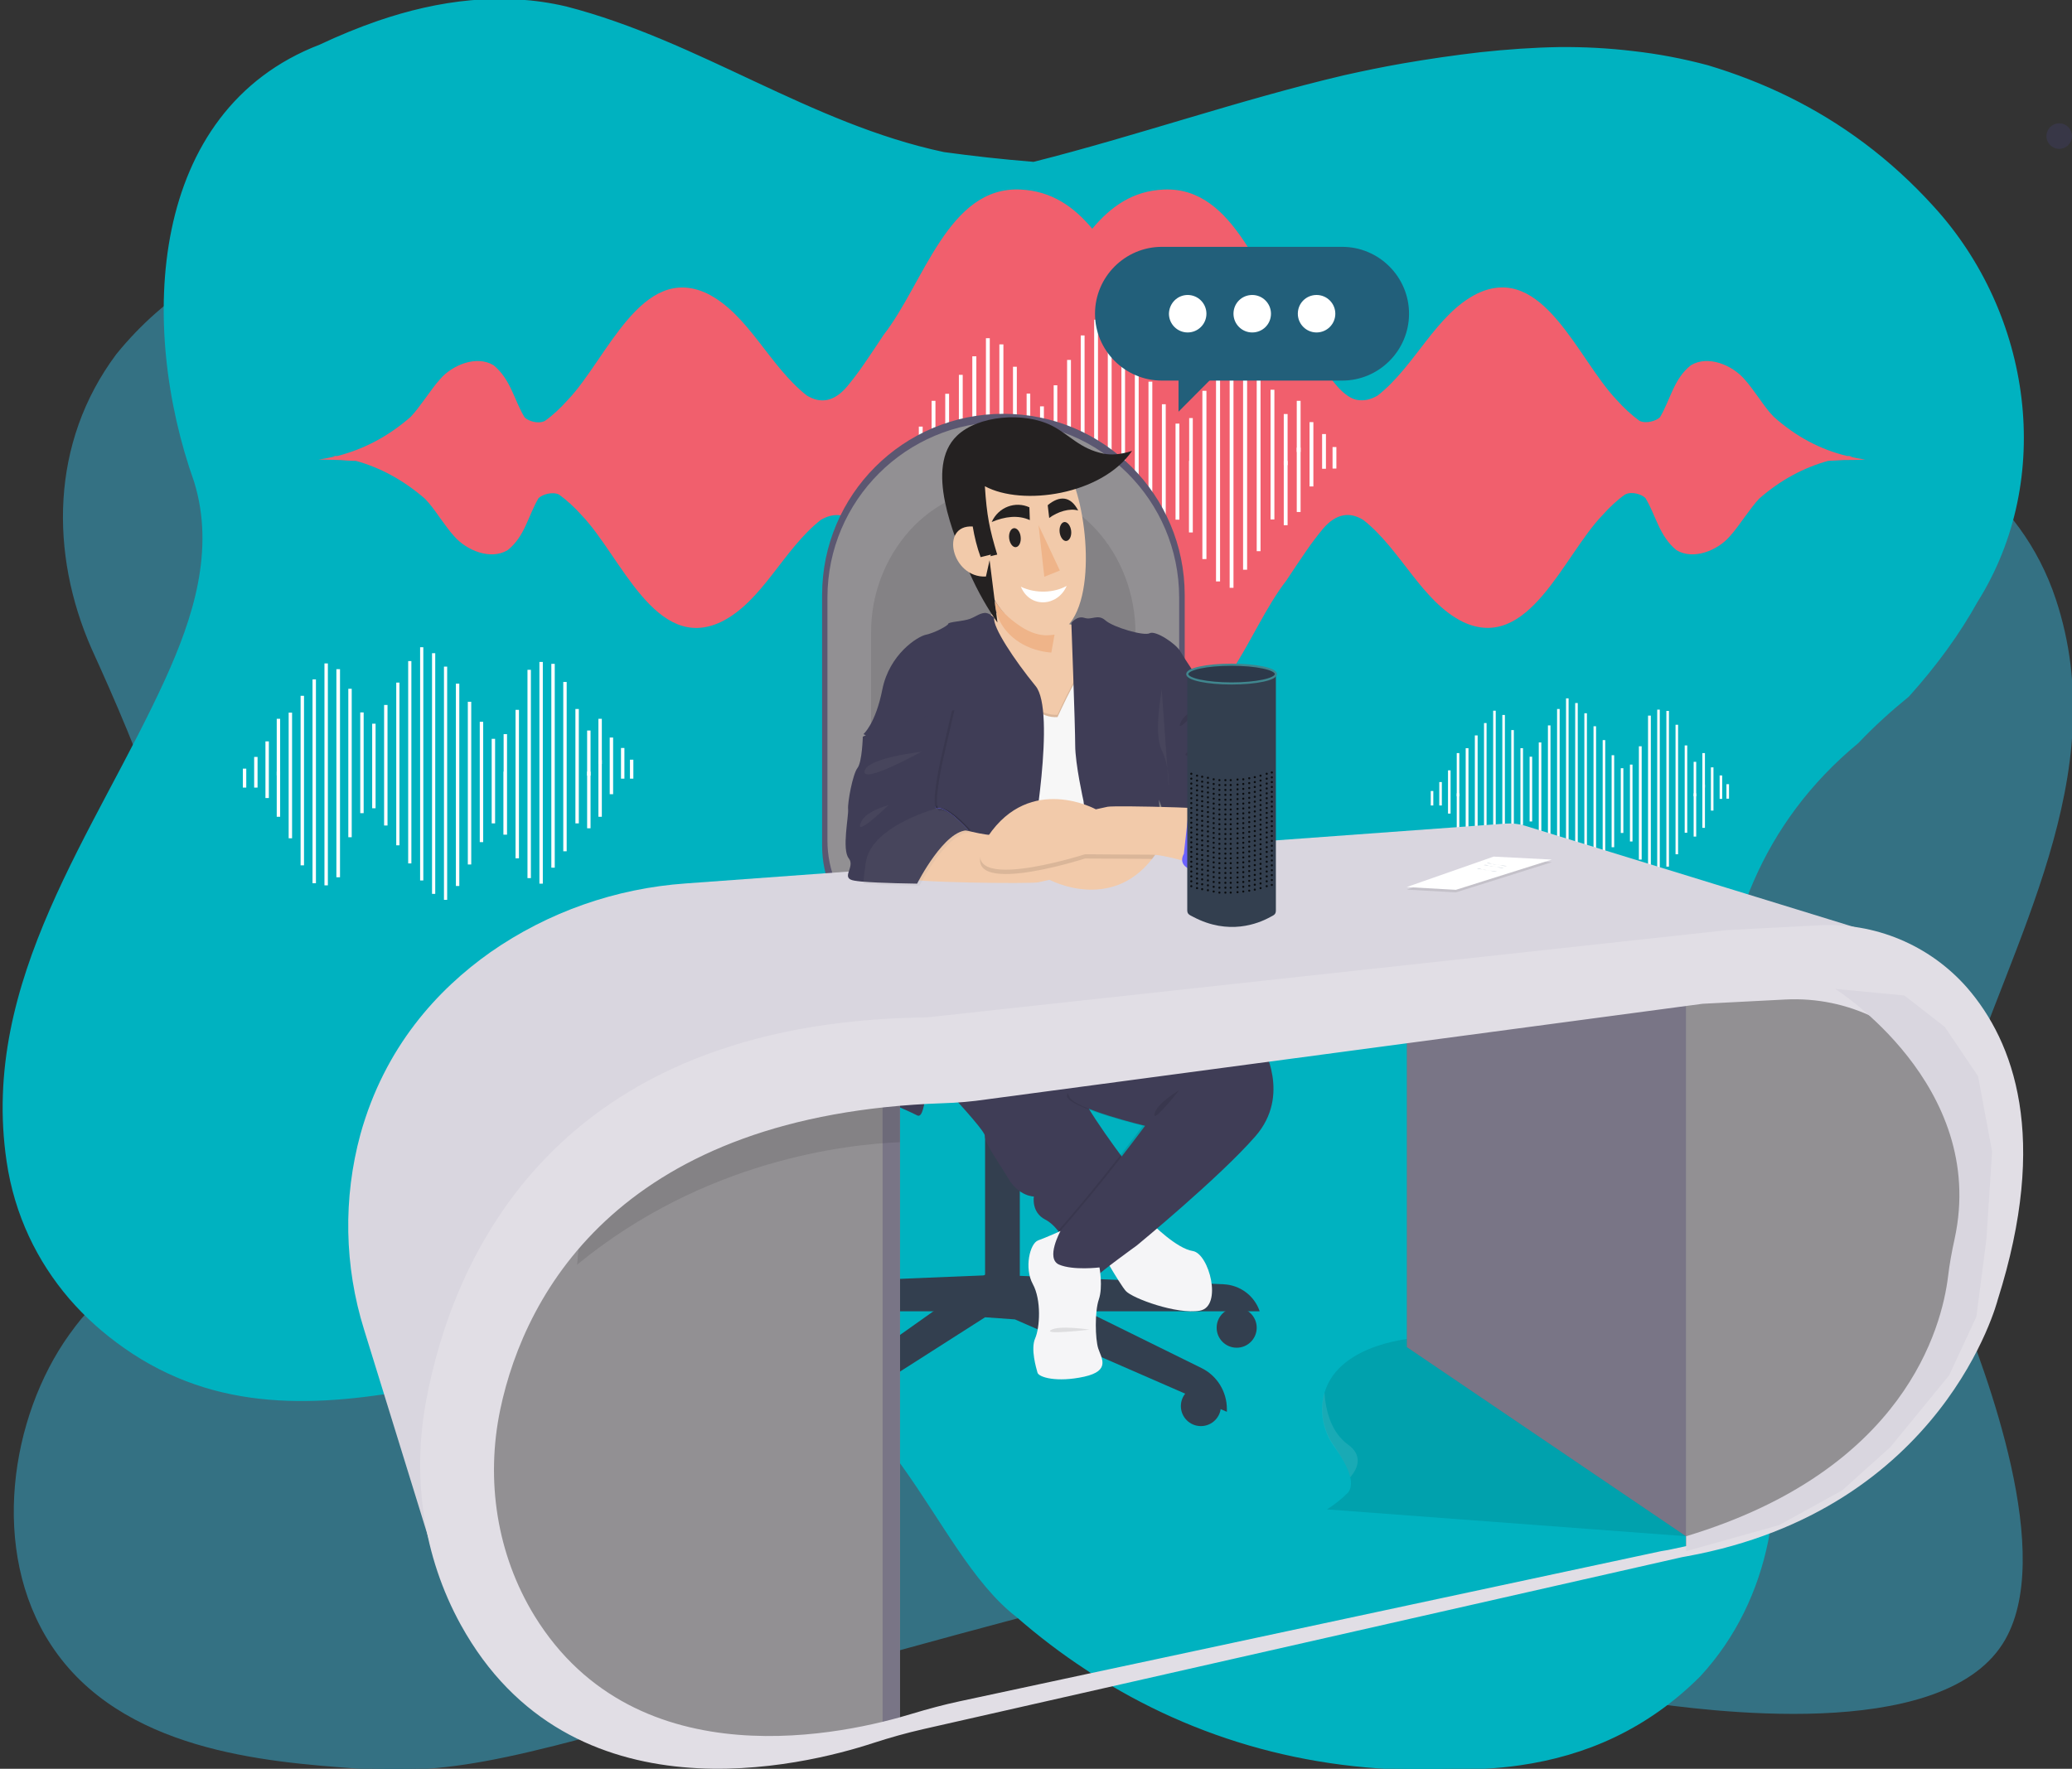 <?xml version="1.0" encoding="utf-8"?>
<!-- Generator: Adobe Illustrator 25.4.1, SVG Export Plug-In . SVG Version: 6.00 Build 0)  -->
<svg version="1.1" id="_x39_1475020-be4a-4094-8b55-89e038c70807"
	 xmlns="http://www.w3.org/2000/svg" xmlns:xlink="http://www.w3.org/1999/xlink" x="0px" y="0px" viewBox="0 0 972.6 830.5"
	 style="enable-background:new 0 0 972.6 830.5;" xml:space="preserve">
<rect x="0" y="0" width="972.6" height="830.5" fill="#333333" stroke="none"/>
<style type="text/css">
	.st0{fill:#347183;stroke:#347183;stroke-miterlimit:10;}
	.st1{fill:#00B2C0;stroke:#00B2C0;stroke-miterlimit:10;}
	.st2{fill:#FFFFFF;}
	.st3{fill:#F15F6D;}
	.st4{fill:#65617D;}
	.st5{opacity:0.1;enable-background:new    ;}
	.st6{fill:#929093;}
	.st7{fill:#333F4F;}
	.st8{opacity:0.1;fill:#333F4F;enable-background:new    ;}
	.st9{fill:#F5F5F7;}
	.st10{fill:#3F3D56;}
	.st11{fill:#F2CAAA;}
	.st12{fill:#F7F7F7;}
	.st13{opacity:0.1;fill:#929093;enable-background:new    ;}
	.st14{fill:#6C63FF;}
	.st15{fill:#D9D6DF;}
	.st16{opacity:0.1;fill:#FFFFFF;enable-background:new    ;}
	.st17{opacity:0.44;fill:#929093;enable-background:new    ;}
	.st18{fill:#2D394A;stroke:#40868E;stroke-miterlimit:10;}
	.st19{opacity:0.8;}
	.st20{fill:#E1DEE5;}
	.st21{opacity:0.1;fill:#6C63FF;enable-background:new    ;}
	.st22{fill:#D3DAE1;}
	.st23{fill:#242121;}
	.st24{fill:#EFB489;}
	.st25{fill:#225F7A;}
</style>
<path class="st0" d="M939.6,771.6c25.8-40.3-8.6-128.6-20.4-158.9c-2.4-6.2-10.9-23.7-9.7-47.3c0.8-16,4.8-32.1,9.7-47.3
	c24.2-76.3,72.7-154.2,45.3-236.7c-8.1-24.4-23.1-44.3-42.5-59.3c-9.6-7.5-20.3-13.8-31.7-18.8C785,156.1,684,244.7,578.2,247.8
	c-85,2.5-118-79.4-167.4-104c-13.8-7.9-28-14.8-42.7-20.7c-58.7-23.6-123.8-30.7-192.8-18.2c-11.8,1.6-23.2,3.8-34.2,6.9
	c-16.6,4.6-32.3,11.1-46.8,20.1S66.6,152.3,55,166.6c-31,41.5-31,93.5-11.6,137.7c45.3,99.3,88.9,219.9,0.3,309.7
	c-4.2,4.2-6.2,6.6-10.7,12.8C5.3,665.4-4.4,728.2,24.4,772.1c32.5,49.6,100.4,54.6,141.8,57.7c49.3,3.6,78-5.5,191.3-37.4
	c195-54.8,211.9-56.3,236-53.4c78.1,9.3,81.3,46.2,177.9,59.6C799.6,802.5,909.9,818,939.6,771.6z"/>
<path class="st1" d="M509.9,783.5c-11.3-7.4-22.2-15.7-32.5-24.7c-40.5-31.2-58.2-116.3-134.3-125.9
	c-94.8-11.9-197.6,60.8-284.6-0.4c-9.4-6.6-18-14.2-25.6-23c-15-17.5-25.6-39.1-29.3-64.2C-9,460.3,45.4,390.7,78,319.1
	c6.5-14.3,12.4-29.5,15.4-45.1s3.2-31.7-1.8-47.9C65.5,152.9,69.9,52.3,150.3,21.4c8.9-4.2,18.1-8,27.4-11.2
	c28.1-9.6,58-13.7,87.9-6.7c62.5,16.1,114.3,55,177.4,68.4c13.1,1.8,27.2,3.4,42.2,4.6c48.4-12.2,96.6-29.1,145.9-40.7
	c9-2,18.1-3.9,27.3-5.5c12.2-2.1,24.4-3.9,36.7-5.3c12.2-1.3,24.5-2.2,36.9-2.4c11.6-0.1,23.1,0.5,34.7,1.9
	c11.6,1.3,23.2,3.5,34.8,6.6c13,3.9,25.7,8.8,37.9,14.8c24.5,12.1,47.5,28.8,68.1,51.6c45.7,50.2,56.6,127.2,20.3,184.9
	c-8.1,14.6-18.7,29.4-32.1,44.3c-8.6,7-16.5,14.2-23.7,21.8C780.3,424.4,801.8,549,827.9,653c10.9,46.2,3.4,97.3-30.1,133.7
	c-12.4,12.4-25.8,21.7-40,28.5s-29.2,11-44.6,13.2c-10.3,1.5-20.8,2-31.5,1.9c-63.3,2.6-120.4-13.6-169.3-45.1
	C511.6,784.6,510.7,784,509.9,783.5"/>
<g>
	<rect x="795" y="357.7" class="st2" width="1.2" height="16.2"/>
	<rect x="683.8" y="353.6" class="st2" width="1.2" height="20.3"/>
	<rect x="679.7" y="361.7" class="st2" width="1.2" height="20.3"/>
	<rect x="675.6" y="367.2" class="st2" width="1.2" height="11"/>
	<rect x="671.6" y="371.4" class="st2" width="1.2" height="6.8"/>
	<polygon class="st2" points="722.3,348.6 722.3,372.5 722.3,373.9 722.3,391.8 723.5,391.8 723.5,373.9 723.5,372.5 723.5,348.6 	
		"/>
	<polygon class="st2" points="714.9,351.3 713.7,351.3 713.7,372.5 713.7,373.9 713.7,387.4 714.9,387.4 714.9,373.9 714.9,373.9 	
		"/>
	<polygon class="st2" points="739.4,330.1 739.4,372.5 739.4,373.9 739.4,416.3 740.6,416.3 740.6,373.9 740.6,372.5 740.6,330.1 	
		"/>
	<polygon class="st2" points="718,355.3 718,372.5 718,373.9 718,385.7 719.2,385.7 719.2,373.9 719.2,372.5 719.2,355.3 	"/>
	<polygon class="st2" points="735.1,327.9 735.1,372.5 735.1,373.9 735.1,411.5 736.3,411.5 736.3,373.9 736.3,372.5 736.3,327.9 	
		"/>
	<polygon class="st2" points="732.1,332.9 730.9,332.9 730.9,372.5 730.9,373.9 730.9,405.4 732.1,405.4 732.1,373.9 732.1,373.9 	
		"/>
	<polygon class="st2" points="727.8,340.6 726.6,340.6 726.6,372.5 726.6,373.9 726.6,398.9 727.8,398.9 727.8,373.9 727.8,373.9 	
		"/>
	<polygon class="st2" points="693.6,345.3 692.3,345.3 692.3,372.5 692.3,373.9 692.3,406.1 693.6,406.1 693.6,373.9 693.6,373.9 	
		"/>
	<polygon class="st2" points="696.6,339.5 696.6,373.9 696.6,373.9 696.6,412.6 697.8,412.6 697.8,373.9 697.8,372.5 697.8,339.5 	
		"/>
	<polygon class="st2" points="689.3,351.3 688,351.3 688,372.5 688,373.9 688,396.4 689.3,396.4 689.3,373.9 689.3,373.9 	"/>
	<polygon class="st2" points="700.9,333.7 700.9,372.5 700.9,373.9 700.9,413.3 702.1,413.3 702.1,373.9 702.1,372.5 702.1,333.7 	
		"/>
	<polygon class="st2" points="709.4,342.8 709.4,373.9 709.4,373.9 709.4,396 710.6,396 710.6,373.9 710.6,372.5 710.6,342.8 	"/>
	<polygon class="st2" points="705.2,335.7 705.2,372.5 705.2,373.9 705.2,410.4 706.4,410.4 706.4,373.9 706.4,372.5 706.4,335.7 	
		"/>
	<rect x="683.8" y="372.5" class="st2" width="1.2" height="16.2"/>
	<rect x="799.1" y="368.4" class="st2" width="1.2" height="20.3"/>
	<rect x="803.1" y="360.3" class="st2" width="1.2" height="20.3"/>
	<rect x="807.2" y="364.1" class="st2" width="1.2" height="11"/>
	<rect x="810.4" y="368.2" class="st2" width="1.2" height="6.8"/>
	<rect x="799.1" y="353.6" class="st2" width="1.2" height="16.2"/>
	<polygon class="st2" points="773.6,336 773.6,372.5 773.6,373.9 773.6,410.7 774.9,410.7 774.9,373.9 774.9,372.5 774.9,336 	"/>
	<polygon class="st2" points="783.4,372.5 783.4,333.8 782.2,333.8 782.2,372.5 782.2,373.9 782.2,406.9 783.4,406.9 	"/>
	<polygon class="st2" points="743.7,334.9 743.7,372.5 743.7,373.9 743.7,418.5 744.9,418.5 744.9,373.9 744.9,372.5 744.9,334.9 	
		"/>
	<polygon class="st2" points="786.5,340.3 786.5,372.5 786.5,372.5 786.5,401.1 787.7,401.1 787.7,373.9 787.7,372.5 787.7,340.3 	
		"/>
	<polygon class="st2" points="790.8,350 790.8,370.5 790.8,370.5 790.8,391 792,391 792,371.7 792,370.5 792,350 	"/>
	<rect x="795" y="372.5" class="st2" width="1.2" height="20.3"/>
	<polygon class="st2" points="777.9,333.2 777.9,372.5 777.9,373.9 777.9,412.7 779.1,412.7 779.1,373.9 779.1,372.5 779.1,333.2 	
		"/>
	<polygon class="st2" points="756.5,354.6 756.5,372.5 756.5,373.9 756.5,397.8 757.7,397.8 757.7,373.9 757.7,372.5 757.7,354.6 	
		"/>
	<polygon class="st2" points="752.3,347.5 752.3,372.5 752.3,372.5 752.3,405.8 753.5,405.8 753.5,373.9 753.5,372.5 753.5,347.5 	
		"/>
	<polygon class="st2" points="748,341 748,372.5 748,372.5 748,413.5 749.2,413.5 749.2,373.9 749.2,372.5 749.2,341 	"/>
	<polygon class="st2" points="770.6,372.5 770.6,350.4 769.3,350.4 769.3,372.5 769.3,373.9 769.3,403.6 770.6,403.6 	"/>
	<polygon class="st2" points="765.1,359 765.1,372.5 765.1,372.5 765.1,395.1 766.3,395.1 766.3,373.9 766.3,372.5 766.3,359 	"/>
	<polygon class="st2" points="760.8,360.7 760.8,372.5 760.8,373.9 760.8,391.1 762,391.1 762,373.9 762,372.5 762,360.7 	"/>
</g>
<path class="st3" d="M868.1,214.3c0.4,0,0.9-0.2,1.3-0.2c0,0-0.9,0-2.4,0c-12.4-3-23.9-9-34.4-18.4c-2.4-2.4-4.7-5.6-6.8-8.6
	c-2.4-3.2-4.5-6.4-7.1-9.2c-5.6-6.4-16.9-11.3-25-6.4c-8.1,6.4-9.6,16.2-14.5,24.4c-1.7,1.7-6.4,3.2-9.6,1.7
	c-3.6-2.6-7.3-6-10.7-9.8c-18.4-19.2-34.6-64.6-65.4-50c-19.5,9.6-29.1,34-46.8,47.9c-3.2,1.9-6.4,2.6-9.4,2.1
	c-3-0.4-6.2-2.6-9.6-6.4c-2.4-2.8-5.1-6.4-7.9-10.5c-2.8-4.1-6-8.8-9.2-13.7c-19-24.4-30.4-69.7-64.3-68.2
	c-14.5,0.6-24.8,7.9-33.6,18.4c-8.6-10.3-19-17.7-33.6-18.4c-34-1.7-45.3,43.8-64.3,68.2c-3.2,4.9-6.4,9.6-9.2,13.7
	c-2.8,4.1-5.6,7.7-7.9,10.5c-3.2,3.8-6.4,5.8-9.6,6.4c-3.2,0.6-6.2-0.2-9.4-2.1c-17.7-13.9-27.4-38.3-46.8-47.9
	c-30.8-14.5-47,30.8-65.4,50c-3.4,3.8-7.1,7.3-10.7,9.8c-3.2,1.7-8.1,0-9.6-1.7c-4.9-8.1-6.4-17.7-14.5-24.4c-8.1-4.9-19.5,0-25,6.4
	c-2.6,2.8-4.7,6-7.1,9.2c-2.4,3.2-4.5,6.2-6.8,8.6c-10.5,9.2-22,15.2-34.4,18.4c-1.5,0-2.4,0-2.4,0c0.4,0,0.9,0.2,1.3,0.2
	c-2.6,0.6-5.1,1.1-7.7,1.5c0,0,3.6,0,10,0.2c2.6,0.2,4.9,0.4,7.5,0.4c11.5,3.2,22.2,9,32.3,17.7c2.4,2.4,4.7,5.6,6.8,8.6
	c2.4,3.2,4.5,6.4,7.1,9.2c5.6,6.4,16.9,11.3,25,6.4c8.1-6.4,9.6-16.2,14.5-24.4c1.7-1.7,6.4-3.2,9.6-1.7c3.6,2.6,7.3,6,10.7,9.8
	c18.4,19.2,34.6,64.6,65.4,50c19.5-9.6,29.1-34,46.8-47.9c3.2-1.9,6.4-2.6,9.4-2.1c3.2,0.6,6.2,2.6,9.6,6.4
	c2.4,2.8,5.1,6.4,7.9,10.5s6,8.8,9.2,13.7c19,24.4,30.4,69.9,64.3,68.2c10.9-0.4,19.7-4.9,26.9-11.5c7.3,6.6,16,10.9,26.9,11.5
	c34,1.7,45.3-43.8,64.3-68.2c3.2-4.9,6.4-9.6,9.2-13.7s5.6-7.7,7.9-10.5c3.2-3.8,6.4-5.8,9.6-6.4c3.2-0.6,6.2,0.2,9.4,2.1
	c17.7,13.9,27.4,38.3,46.8,47.9c30.8,14.5,47-30.8,65.4-50c3.4-3.8,7.1-7.3,10.7-9.8c3.2-1.7,8.1,0,9.6,1.7
	c4.9,8.1,6.4,17.7,14.5,24.4c8.1,4.9,19.5,0,25-6.4c2.6-2.8,4.7-6,7.1-9.2s4.5-6.2,6.8-8.6c9.8-8.6,20.7-14.5,32.3-17.7
	c2.4-0.2,4.9-0.2,7.5-0.4c6.4,0,10-0.2,10-0.2C873.3,215.4,870.5,215,868.1,214.3z"/>
<g>
	<rect x="602.6" y="194.4" class="st2" width="1.8" height="24"/>
	<rect x="437.3" y="188.2" class="st2" width="1.8" height="30.2"/>
	<rect x="431.3" y="200.3" class="st2" width="1.8" height="30.2"/>
	<rect x="425.3" y="208.5" class="st2" width="1.8" height="16.3"/>
	<rect x="419.3" y="214.8" class="st2" width="1.8" height="10.1"/>
	<polygon class="st2" points="494.6,180.9 494.6,216.4 494.6,218.4 494.6,245.1 496.3,245.1 496.3,218.4 496.3,216.4 496.3,180.9 	
		"/>
	<polygon class="st2" points="483.6,184.8 481.9,184.8 481.9,216.4 481.9,218.4 481.9,238.5 483.6,238.5 483.6,218.4 483.6,218.4 	
		"/>
	<polygon class="st2" points="520,153.3 520,216.4 520,218.4 520,281.5 521.8,281.5 521.8,218.4 521.8,216.4 521.8,153.3 	"/>
	<polygon class="st2" points="488.2,190.8 488.2,216.4 488.2,218.4 488.2,235.9 490,235.9 490,218.4 490,216.4 490,190.8 	"/>
	<polygon class="st2" points="513.6,150.1 513.6,216.4 513.6,218.4 513.6,274.3 515.4,274.3 515.4,218.4 515.4,216.4 515.4,150.1 	
		"/>
	<polygon class="st2" points="509.1,157.5 507.3,157.5 507.3,216.4 507.3,218.4 507.3,265.3 509.1,265.3 509.1,218.4 509.1,218.4 	
		"/>
	<polygon class="st2" points="502.7,169 500.9,169 500.9,216.4 500.9,218.4 500.9,255.6 502.7,255.6 502.7,218.4 502.7,218.4 	"/>
	<polygon class="st2" points="451.9,176 450.1,176 450.1,216.4 450.1,218.4 450.1,266.2 451.9,266.2 451.9,218.4 451.9,218.4 	"/>
	<polygon class="st2" points="456.4,167.3 456.4,218.4 456.4,218.4 456.4,275.8 458.3,275.8 458.3,218.4 458.3,216.4 458.3,167.3 	
		"/>
	<polygon class="st2" points="445.5,184.9 443.7,184.9 443.7,216.4 443.7,218.4 443.7,251.8 445.5,251.8 445.5,218.4 445.5,218.4 	
		"/>
	<polygon class="st2" points="462.8,158.8 462.8,216.4 462.8,218.4 462.8,276.9 464.6,276.9 464.6,218.4 464.6,216.4 464.6,158.8 	
		"/>
	<polygon class="st2" points="475.5,172.2 475.5,218.4 475.5,218.4 475.5,251.3 477.3,251.3 477.3,218.4 477.3,216.4 477.3,172.2 	
		"/>
	<polygon class="st2" points="469.1,161.7 469.1,216.4 469.1,218.4 469.1,272.6 471,272.6 471,218.4 471,216.4 471,161.7 	"/>
	<rect x="437.3" y="216.4" class="st2" width="1.8" height="24"/>
	<rect x="608.7" y="210.2" class="st2" width="1.8" height="30.2"/>
	<rect x="614.7" y="198.2" class="st2" width="1.8" height="30.2"/>
	<rect x="620.6" y="203.8" class="st2" width="1.8" height="16.3"/>
	<rect x="625.5" y="209.9" class="st2" width="1.8" height="10.1"/>
	<rect x="608.7" y="188.2" class="st2" width="1.8" height="24"/>
	<polygon class="st2" points="570.8,162.2 570.8,216.4 570.8,218.4 570.8,273 572.7,273 572.7,218.4 572.7,216.4 572.7,162.2 	"/>
	<polygon class="st2" points="585.4,216.4 585.4,158.9 583.5,158.9 583.5,216.4 583.5,218.4 583.5,267.5 585.4,267.5 	"/>
	<polygon class="st2" points="526.4,160.5 526.4,216.4 526.4,218.4 526.4,284.6 528.1,284.6 528.1,218.4 528.1,216.4 528.1,160.5 	
		"/>
	<polygon class="st2" points="589.9,168.5 589.9,216.4 589.9,216.4 589.9,258.8 591.7,258.8 591.7,218.4 591.7,216.4 591.7,168.5 	
		"/>
	<polygon class="st2" points="596.4,183 596.4,213.3 596.4,213.3 596.4,243.9 598.2,243.9 598.2,215.2 598.2,213.3 598.2,183 	"/>
	<rect x="602.6" y="216.4" class="st2" width="1.8" height="30.2"/>
	<polygon class="st2" points="577.2,158 577.2,216.4 577.2,218.4 577.2,276 579,276 579,218.4 579,216.4 579,158 	"/>
	<polygon class="st2" points="545.4,189.8 545.4,216.4 545.4,218.4 545.4,253.9 547.2,253.9 547.2,218.4 547.2,216.4 547.2,189.8 	
		"/>
	<polygon class="st2" points="539.1,179.2 539.1,216.4 539.1,216.4 539.1,265.8 540.9,265.8 540.9,218.4 540.9,216.4 540.9,179.2 	
		"/>
	<polygon class="st2" points="532.7,169.5 532.7,216.4 532.7,216.4 532.7,277.2 534.5,277.2 534.5,218.4 534.5,216.4 534.5,169.5 	
		"/>
	<polygon class="st2" points="566.3,216.4 566.3,183.5 564.4,183.5 564.4,216.4 564.4,218.4 564.4,262.5 566.3,262.5 	"/>
	<polygon class="st2" points="558.2,196.3 558.2,216.4 558.1,216.4 558.1,250 559.9,250 559.9,218.4 559.9,216.4 559.9,196.3 	"/>
	<polygon class="st2" points="551.8,198.9 551.8,216.4 551.8,218.4 551.8,244 553.6,244 553.6,218.4 553.6,216.4 553.6,198.9 	"/>
</g>
<path class="st4" d="M385.9,279.4V397c0,29.1,23.5,52.6,52.6,52.6c0,0,0,0,0.1,0h70.2c26.1,0,47.3-21.1,47.3-47.2v-0.1V279.4
	c0-47-38.1-85.1-85.1-85.1C424,194.3,385.9,232.4,385.9,279.4z"/>
<path class="st5" d="M385.9,279.4V397c0,29.1,23.5,52.6,52.6,52.6c0,0,0,0,0.1,0h70.2c26.1,0,47.3-21.1,47.3-47.2v-0.1V279.4
	c0-47-38.1-85.1-85.1-85.1C424,194.3,385.9,232.4,385.9,279.4z"/>
<path class="st6" d="M388.4,280.6v114.1c0,28.2,22.8,51.1,51,51.1c0,0,0,0,0.1,0h68.1c25.3,0,45.9-20.5,45.9-45.8c0,0,0,0,0-0.1
	V280.6c0-45.6-37-82.5-82.5-82.5C425.4,198.1,388.4,235,388.4,280.6L388.4,280.6z"/>
<path class="st5" d="M408.9,297.5v94.9c0,8.6,2.3,17,6.9,24.3c6.9,11,18.5,18.2,31.5,18.2h51.2c12.4,0,23.3-7.3,29.4-18.2
	c3.4-6.1,5.1-13,5.1-20v-99.2c0-37.9-27.8-68.6-62-68.6c-17.1,0-32.6,7.7-43.9,20.1C415.2,262.3,408.7,279.6,408.9,297.5z"/>
<circle class="st7" cx="580.5" cy="623.4" r="9.4"/>
<circle class="st7" cx="563.7" cy="660.2" r="9.4"/>
<circle class="st7" cx="396.1" cy="666.8" r="9.4"/>
<circle class="st7" cx="358.7" cy="618.9" r="9.4"/>
<rect x="464.6" y="457.6" class="st7" width="11.8" height="73.5"/>
<rect x="464.6" y="519.2" class="st8" width="11.8" height="11.9"/>
<rect x="462.4" y="522" class="st7" width="16.3" height="81.5"/>
<path class="st7" d="M360.7,603l106.7-4.4v17.1H343.6C346.1,608.3,352.9,603.3,360.7,603z"/>
<path class="st7" d="M574.2,603l-106.7-4.4v17.1h123.8C588.8,608.3,582,603.3,574.2,603z"/>
<path class="st7" d="M478.7,600.3l85.2,42c7.4,3.6,12,11.1,12,19.3v1.3l-99.5-43.4l-14-1l-82.7,52.8l0,0c-1.1-8,2.4-15.8,8.9-20.5
	l73.8-52.3L478.7,600.3z"/>
<path class="st8" d="M464.6,457.6v7.9c2,0.1,4.1,0.1,6.3,0.1c1.8,0,3.7,0,5.5-0.1v-8h-11.8V457.6z"/>
<ellipse class="st7" cx="470.9" cy="450.1" rx="43.4" ry="12.7"/>
<path class="st7" d="M427.9,450.1c0.1,1.4,0.8,2.8,1.8,3.7c0.4,0.4,0.9,0.8,1.4,1.1c6.5,4.6,22,7.9,40.2,7.9s33.8-3.3,40.2-8
	c0.3-0.2,0.6-0.5,0.9-0.7c1.3-0.9,2.1-2.4,2.2-4c0-7-19.4-12.7-43.4-12.7S427.9,443.1,427.9,450.1z"/>
<path class="st8" d="M427.9,450.1c0.1,1.4,0.8,2.8,1.8,3.7c0.4,0.4,0.9,0.8,1.4,1.1c6.5,4.6,22,7.9,40.2,7.9s33.8-3.3,40.2-8
	c0.3-0.2,0.6-0.5,0.9-0.7c1.3-0.9,2.1-2.4,2.2-4c0-7-19.4-12.7-43.4-12.7S427.9,443.1,427.9,450.1z"/>
<path class="st8" d="M427.6,450.1c0.1,1.4,0.8,2.8,1.8,3.7c5.5-1.4,9.3-2.5,9.3-2.5s38.2,2.1,73.3,2.9c1.3-0.9,2.1-2.4,2.2-4
	c0-7-19.4-12.7-43.4-12.7S427.6,443.1,427.6,450.1z"/>
<path class="st8" d="M397.6,423.9c9.5,13.7,25.2,21.9,41.9,21.9h68.1c16,0,30.8-8.3,39.1-21.9H397.6z"/>
<path class="st8" d="M427.9,450.1c0.1,1.4,0.8,2.8,1.8,3.7c0.4,0.4,0.9,0.8,1.4,1.1c26.8,1.6,53.6,1.6,80.4-0.1
	c0.3-0.2,0.6-0.5,0.9-0.7c1.3-0.9,2.1-2.4,2.2-4c0-7-19.4-12.7-43.4-12.7S427.9,443.1,427.9,450.1z"/>
<path class="st7" d="M388.9,449c54.7,6.9,110.1,6.9,164.8,0c6.4,0,11.6-5.1,11.6-11.5c0,0,0,0,0-0.1l0,0c0-6.4-5.2-11.5-11.5-11.5
	l0,0H388.9c-6.4,0-11.5,5.2-11.5,11.5l0,0C377.4,443.8,382.6,449,388.9,449z"/>
<path class="st9" d="M540.8,574.6c0,0,11.4,11.6,19.1,12.8s14.1,26.1,3.3,28s-31.6-5.8-34.7-9.2s-14.1-23-14.1-23L540.8,574.6z"/>
<path class="st10" d="M478.1,450.3c0,0,27.7,52.9,28.3,60.2c0.6,7.2,24.1,37.8,24.1,37.8l-29.4,37.1c0,0-3.9-9.4-10.5-12.8
	s-5.3-10.8-5.3-10.8s-6.9,0-11.9-8.3s-11.1-16.6-11.1-20.2S425.7,492,425.7,492l2.8-40.2L436,439L478.1,450.3z"/>
<path class="st5" d="M550.2,453.4l0.2,0.2c3.4,3,41.1,36.4,41.1,37.2s13.6,23.3-3.3,42.7s-55.7,51.3-55.7,51.3s-16.9,12.2-19.1,14.7
	c-2.2,2.5-35.8,0-15.8-22.7s38.8-48.2,38.8-48.2s-33.3-8-35.5-13.6c-2.2-5.6,43.8-74.9,43.8-74.9L550.2,453.4z"/>
<path class="st10" d="M551.3,453.4l0.2,0.2c3.4,3,41.1,36.4,41.1,37.2s13.6,23.3-3.3,42.7s-55.7,51.3-55.7,51.3
	s-16.9,12.2-19.1,14.7s-35.8,0-15.8-22.7s38.8-48.2,38.8-48.2s-33.3-8-35.5-13.6c-2.2-5.6-46-73.5-46-73.5l89.8-1.4L551.3,453.4z"/>
<path class="st11" d="M455.4,314.7l3.4,23c0,0,35,10.3,35.9,10.1c0.9-0.2,23.3-15.2,19.6-25.1c-1.9-5-2.7-11.9-3.1-17.5
	s-0.3-9.9-0.3-9.9s-50.9-13.5-46.4-4.2c1.7,3.4,0.9,7.4-0.7,11.2C461.8,306.6,459,310.8,455.4,314.7z"/>
<path class="st5" d="M496.4,335.6c0,0,13-28.9,17.5-28.9c4.5,0,11.4,149.4,11.4,149.4l-67.9,1.1l-2.8-78.4l13.9-69.5
	C468.4,309.3,480.9,336.7,496.4,335.6z"/>
<path class="st5" d="M496.4,337.8c0,0,13-28.9,17.5-28.9c4.5,0,11.4,149.4,11.4,149.4l-77.1,1.2l6.4-78.5l13.9-69.5
	C468.5,311.4,480.9,338.9,496.4,337.8z"/>
<path class="st12" d="M496.4,336.7c0,0,13-28.9,17.5-28.9c4.5,0,11.4,149.4,11.4,149.4l-77.1,1.2l6.4-78.5l13.9-69.5
	C468.5,310.4,480.9,337.8,496.4,336.7z"/>
<path class="st5" d="M509.1,298.8c0,0,2.3-3.4,5.7-2.3c3.3,1.1,5.8-1.9,9.2,1.1s16.6,7.2,19.1,5.8s11.4,4.7,13.3,8.3
	s8.3,13.3,8.3,13.3s5.5,6.6,4.7,10.3s1.9,7.8,5.3,9.4s10,18.3,10,18.3s-1.8,22.3,5.7,26.1s1.9,20.8,1.9,20.8l-35.4-8.4l-10-22.7
	c0,0,3.9,66.5,8.6,72.6s5.3,10,5.3,10s-18.3,3.9-22.2,7.2s-14.1-0.8-14.1-0.8l-10-88.4c0,0-3.6-16.6-3.6-25.2
	S509.1,298.8,509.1,298.8z"/>
<path class="st10" d="M502.9,292.5c0,0,2.5-3.5,6.1-2.4c3.6,1.2,6.3-2,9.9,1.2s18.1,7.5,20.8,6c2.7-1.4,12.3,4.9,14.4,8.6
	c2.1,3.7,9,13.8,9,13.8s6,6.9,5.1,10.6s2.1,8,5.7,9.8c3.6,1.7,10.9,19,10.9,19s-1.9,23.1,6.2,27.1c2,1,3.2,3.2,3.8,6
	c2.3,11.3-7.3,21.6-19.4,21.2l-20.6-8.2L544,375.5c0,0,4.2,69,9.3,75.3s5.7,10.4,5.7,10.4s-19.9,4-24.1,7.5
	c-4.2,3.4-15.4-0.9-15.4-0.9l-10.9-91.7c0,0-3.9-17.3-3.9-26.2S502.9,292.5,502.9,292.5z"/>
<path class="st5" d="M571.3,346.9c0,0-3.3,9.1-12.5,8.3S571.3,346.9,571.3,346.9z"/>
<path class="st5" d="M562.4,333.1c0,0-6.1,1.1-8.3,6.4S562.4,333.1,562.4,333.1z"/>
<path class="st13" d="M545.3,323.6c0,1.1-3.9,20.5,0,28.6s3.3,17.5,3.3,17.5L545.3,323.6z"/>
<path class="st5" d="M463.4,292.1c0,0-2.2-2.5-4.4-2.3s-3.6,1.7-6.4,2.8s-9.4,1.4-9.4,2.2s-5.8,4.2-9.7,5s-16.1,9.1-19.1,25.2
	s-8.3,20.8-8.3,20.8l29.4,14.4c0,0-22.7,96.5-25.5,103.4s-3,48-3,48s18,8,22.7,10.5s2.8-23.8,12.5-39.1s20.8-37.4,20.8-37.4
	l16.9-47.4c0,0,10.8-63.2,1.7-74.9S462.6,296.3,463.4,292.1z"/>
<path class="st10" d="M466.7,290.1c0,0-2.3-2.6-4.7-2.3c-2.4,0.3-3.9,1.7-6.8,2.8c-3,1.1-10.1,1.4-10.1,2.3c0,0.8-6.2,4.2-10.4,5.1
	s-17.2,9.3-20.5,25.6c-3.2,16.3-8.9,21.1-8.9,21.1l31.4,14.7c0,0-24.3,97.9-27.3,104.9s-3.2,48.7-3.2,48.7s19.3,8.1,24.3,10.7
	c5.1,2.6,3-24.3,13.4-39.7c10.4-15.4,22.3-38,22.3-38l18.1-48c0,0,11.6-64.1,1.8-75.9C476.2,310,465.8,294.3,466.7,290.1z"/>
<path class="st5" d="M402.2,413.5c0.8,0.1,1.9,0.3,3.1,0.4c8.9,0.8,26.3,1,26.3,1s13-25.8,24.1-25c0,0-10.3-11.6-14.4-10.2
	c-0.7,0.2-1.1-0.3-1.3-1.3c-1.1-5,2.7-22,2.7-22l5.3-23l-30.5,7.5c-2.8,0.6-11.4,5-11.4,5s-0.3,11.9-2.5,14.7s-4.7,16.1-4.4,19.4
	s-3,18.9,0.3,23S395.3,412.4,402.2,413.5z"/>
<path class="st9" d="M516.1,595.1c0,0,1.7,9.2-0.3,15s-1.7,18.6-0.3,23s6.1,10.5-6.6,13.3c-12.8,2.8-21.3,0.3-21.9-1.9
	s-3.3-11.1-1.1-16.1s3-18-1.1-25.5s-1.4-19.1,2.5-20.5s10.5-4.4,10.5-4.4s-7.2,13-0.6,15.8S516.1,595.1,516.1,595.1z"/>
<path class="st5" d="M405.3,413.8c8.9,0.8,26.3,1,26.3,1s13-25.8,24.1-25c0,0-10.3-11.6-14.4-10.2c-0.7,0.2-1.1-0.3-1.3-1.3
	c-10.9,3.3-31.6,11.4-33.6,25.7C405.8,407.9,405.4,411.1,405.3,413.8z"/>
<path class="st14" d="M404.1,413.8c8.9,0.8,26.3,1,26.3,1s13-25.8,24.1-25c0,0-10.2-11.6-14.4-10.2c-0.7,0.2-1.1-0.3-1.3-1.3
	c-10.9,3.3-31.6,11.4-33.6,25.7C404.7,407.9,404.3,411.1,404.1,413.8z"/>
<path class="st5" d="M482,488.1c0,0-25-6.1-28.8-2.8S482,488.1,482,488.1z"/>
<path class="st5" d="M553.5,511.9c0,0-10.5,6.1-11.6,11.1S553.5,511.9,553.5,511.9z"/>
<path class="st5" d="M511.4,624.3c0,0-14.4-2.2-18.1,0.2S511.4,624.3,511.4,624.3z"/>
<path class="st5" d="M633.8,693.6c0.6,2.7,0.5,5.3-1,7.2c-3,3-6.3,5.6-9.9,7.9l168.4,12.6L745.2,663l-80.3-34.8c0,0-36,2-43.1,25.5
	c-0.5,1.7-0.8,3.3-1,5.1c-0.7,7.3,1.3,14.6,5.7,20.5C629.2,683.3,632.7,688.8,633.8,693.6z"/>
<polygon class="st4" points="798.4,464.3 660.4,467.3 660.4,632.5 791.4,721.3 822.9,692.3 816.4,596.3 822.9,506.8 "/>
<path class="st15" d="M876.9,437.3l-161.1-49.6c-2.9-0.9-6-1.2-9-1l-384.9,28.1c-32.9,2.3-64.6,13.4-91.7,32.3
	c-24.9,17.6-49.6,44.5-61,85.4c-8.2,30.1-7.6,62,1.7,91.8l34,110c0,0-25.5-239,229-251L876.9,437.3z"/>
<path class="st16" d="M626.4,679.4c2.8,3.9,6.3,9.4,7.4,14.2c4.4-5,5.3-10.8-1-15.3c-7.9-5.7-10.5-15.7-11.1-24.5
	c-0.5,1.7-0.8,3.3-1,5.1C620,666.1,622,673.5,626.4,679.4z"/>
<path class="st6" d="M222.4,706.3l19,64.5l43,42l54,11l84-15V510.3c0,0-14.5-9.5-16-9.5s-42,6.5-42,6.5L272.7,573l-3.8,2.7l-41,61
	L222.4,706.3z"/>
<polygon class="st4" points="422.4,497.8 422.4,808.8 414.3,810.3 414.3,497.8 "/>
<polygon class="st17" points="798.4,464.3 660.4,467.3 660.4,632.5 791.4,721.3 822.9,692.3 816.4,596.3 822.9,506.8 "/>
<polygon class="st17" points="422.4,497.8 422.4,808.8 414.3,810.3 414.3,497.8 "/>
<path class="st5" d="M270.9,593.8c60-49.3,126.7-56.5,151.5-57.5v-26.1c0,0-14.5-9.5-16-9.5s-42,6.5-42,6.5L272.7,573L270.9,593.8z"
	/>
<path class="st6" d="M937.9,567.3c0,0-6.2,16.4-12.8,35.4c-5.9,16.9-12.1,36-14.7,47.6c-1,4.4-3.5,9-7.1,13.5
	c-16.2,20.5-53.5,40.5-59.9,47.5c-7.8,8.6-52,14.8-52,14.8V460.8l29.5-9.5h37.5l48.5,22l25,37L937.9,567.3z"/>
<path class="st11" d="M423.3,412.1c1.9,2.4,60.9,2.9,63.9,2.2l5.5-1.2c0,0,28.4,15.3,48-9.7c0.8-1.1,1.7-2.2,2.5-3.4
	c19.5-29.8-45.6-8-45.6-8s-25,0.1-31.3,0.1h-0.7c-6.6-0.3-19.8-4.3-19.8-4.3S421.4,409.7,423.3,412.1z"/>
<path class="st5" d="M509.3,403.1c0,0,24.9,0.1,31.3,0.2h0.2c0.8-1.1,1.7-2.2,2.5-3.4c19.5-29.8-45.6-8-45.6-8s-25,0.1-31.3,0.1
	h-0.7c-0.6,0.8-1.2,1.7-1.9,2.6C443.9,424.2,509.3,403.1,509.3,403.1z"/>
<path class="st11" d="M561.1,405.8c0,0-14.1-4.5-20.5-4.5s-31.3-0.2-31.3-0.2s-65.4,21-45.5-8.5s50.6-12.6,50.6-12.6l5.5-1.2
	c3.1-0.7,62,0.5,63.9,2.9S561.1,405.8,561.1,405.8z"/>
<path class="st14" d="M590.3,389.1c0,0-0.4,19.2-13.7,20.3c-28,2.3-20.9-8.5-20.9-8.5l2.4-21.5l13.2-11.9c0,0,5.8,2.7,6.5,2.2
	S590.3,389.1,590.3,389.1z"/>
<path class="st10" d="M401.1,413.5c0.8,0.1,1.9,0.3,3.1,0.4c8.9,0.8,26.3,1,26.3,1s13-25.8,24.1-25c0,0-10.2-11.6-14.4-10.2
	c-0.7,0.2-1.1-0.3-1.3-1.3c-1.1-5,2.7-22,2.7-22l5.3-23l-30.5,7.5c-2.8,0.6-11.4,5-11.4,5s-0.3,11.9-2.5,14.7s-4.7,16.1-4.4,19.4
	s-3,18.9,0.3,23S394.1,412.4,401.1,413.5z"/>
<path class="st13" d="M432.4,353c0,0-25.5,2.8-26.6,9.1S432.4,353,432.4,353z"/>
<path class="st13" d="M417.1,378c-1.7,0.6-11.4,3-13.3,8.9S417.1,378,417.1,378z"/>
<path class="st13" d="M405.3,414.9c8.9,0.8,26.3,1,26.3,1s13-25.8,24.1-25c0,0-10.3-11.6-14.4-10.2c-0.7,0.2-1.1-0.3-1.3-1.3
	c-10.9,3.3-31.6,11.4-33.6,25.7C405.8,408.9,405.4,412.1,405.3,414.9z"/>
<path class="st7" d="M598.9,316.6v110.9c0,1.9-1,2.2-2.7,3.1c-5.6,3.1-19.5,8.7-36.1-0.1c-1.7-0.9-2.8-1.2-2.8-3.1V317.3
	C557.3,317.3,578.4,325.8,598.9,316.6z"/>
<ellipse class="st18" cx="578.1" cy="316.5" rx="20.8" ry="4.4"/>
<g class="st19">
	<circle cx="597" cy="362.7" r="0.5"/>
	<circle cx="594.6" cy="363.3" r="0.5"/>
	<circle cx="591.7" cy="364.2" r="0.5"/>
	<circle cx="586.4" cy="365.4" r="0.5"/>
	<circle cx="580.9" cy="366" r="0.5"/>
	<circle cx="575.2" cy="366.3" r="0.5"/>
	<circle cx="567" cy="365.2" r="0.5"/>
	<circle cx="569.7" cy="365.9" r="0.5"/>
	<circle cx="561.9" cy="364.2" r="0.5"/>
	<circle cx="564.3" cy="364.7" r="0.5"/>
	<circle cx="559.2" cy="363.3" r="0.5"/>
	<circle cx="589" cy="364.9" r="0.5"/>
	<circle cx="583.6" cy="365.9" r="0.5"/>
	<circle cx="577.7" cy="366.3" r="0.5"/>
	<circle cx="572.4" cy="366.3" r="0.5"/>
</g>
<g class="st19">
	<circle cx="597" cy="365" r="0.5"/>
	<circle cx="594.6" cy="365.6" r="0.5"/>
	<circle cx="591.7" cy="366.5" r="0.5"/>
	<circle cx="586.4" cy="367.7" r="0.5"/>
	<circle cx="580.9" cy="368.4" r="0.5"/>
	<circle cx="575.2" cy="368.6" r="0.5"/>
	<circle cx="567" cy="367.5" r="0.5"/>
	<circle cx="569.7" cy="368.1" r="0.5"/>
	<circle cx="561.9" cy="366.5" r="0.5"/>
	<circle cx="564.3" cy="367" r="0.5"/>
	<circle cx="559.2" cy="365.6" r="0.5"/>
	<circle cx="589" cy="367.2" r="0.5"/>
	<circle cx="583.6" cy="368.1" r="0.5"/>
	<circle cx="577.7" cy="368.6" r="0.5"/>
	<circle cx="572.4" cy="368.6" r="0.5"/>
</g>
<g class="st19">
	<circle cx="597" cy="367.2" r="0.5"/>
	<circle cx="594.6" cy="367.9" r="0.5"/>
	<circle cx="591.7" cy="368.8" r="0.5"/>
	<circle cx="586.4" cy="370" r="0.5"/>
	<circle cx="580.9" cy="370.6" r="0.5"/>
	<circle cx="575.2" cy="370.9" r="0.5"/>
	<circle cx="567" cy="369.8" r="0.5"/>
	<circle cx="569.7" cy="370.4" r="0.5"/>
	<circle cx="561.9" cy="368.8" r="0.5"/>
	<circle cx="564.3" cy="369.3" r="0.5"/>
	<circle cx="559.2" cy="367.9" r="0.5"/>
	<circle cx="589" cy="369.5" r="0.5"/>
	<circle cx="583.6" cy="370.4" r="0.5"/>
	<circle cx="577.7" cy="370.9" r="0.5"/>
	<circle cx="572.4" cy="370.9" r="0.5"/>
</g>
<g class="st19">
	<circle cx="597" cy="369.5" r="0.5"/>
	<circle cx="594.6" cy="370.2" r="0.5"/>
	<circle cx="591.7" cy="371.1" r="0.5"/>
	<circle cx="586.4" cy="372.3" r="0.5"/>
	<circle cx="580.9" cy="372.9" r="0.5"/>
	<circle cx="575.2" cy="373.2" r="0.5"/>
	<circle cx="567" cy="372.1" r="0.5"/>
	<circle cx="569.7" cy="372.7" r="0.5"/>
	<circle cx="561.9" cy="371.1" r="0.5"/>
	<circle cx="564.3" cy="371.6" r="0.5"/>
	<circle cx="559.2" cy="370.2" r="0.5"/>
	<circle cx="589" cy="371.8" r="0.5"/>
	<circle cx="583.6" cy="372.7" r="0.5"/>
	<circle cx="577.7" cy="373.2" r="0.5"/>
	<circle cx="572.4" cy="373.2" r="0.5"/>
</g>
<g class="st19">
	<circle cx="597" cy="371.8" r="0.5"/>
	<circle cx="594.6" cy="372.5" r="0.5"/>
	<circle cx="591.7" cy="373.4" r="0.5"/>
	<circle cx="586.4" cy="374.6" r="0.5"/>
	<circle cx="580.9" cy="375.2" r="0.5"/>
	<circle cx="575.2" cy="375.5" r="0.5"/>
	<circle cx="567" cy="374.4" r="0.5"/>
	<circle cx="569.7" cy="375" r="0.5"/>
	<circle cx="561.9" cy="373.4" r="0.5"/>
	<circle cx="564.3" cy="373.9" r="0.5"/>
	<circle cx="559.2" cy="372.5" r="0.5"/>
	<circle cx="589" cy="374.1" r="0.5"/>
	<circle cx="583.6" cy="375" r="0.5"/>
	<circle cx="577.7" cy="375.5" r="0.5"/>
	<circle cx="572.4" cy="375.5" r="0.5"/>
</g>
<g class="st19">
	<circle cx="597" cy="374.1" r="0.5"/>
	<circle cx="594.6" cy="374.8" r="0.5"/>
	<circle cx="591.7" cy="375.7" r="0.5"/>
	<circle cx="586.4" cy="376.9" r="0.5"/>
	<circle cx="580.9" cy="377.5" r="0.5"/>
	<circle cx="575.2" cy="377.8" r="0.5"/>
	<circle cx="567" cy="376.7" r="0.5"/>
	<circle cx="569.7" cy="377.3" r="0.5"/>
	<circle cx="561.9" cy="375.7" r="0.5"/>
	<circle cx="564.3" cy="376.2" r="0.5"/>
	<circle cx="559.2" cy="374.8" r="0.5"/>
	<circle cx="589" cy="376.4" r="0.5"/>
	<circle cx="583.6" cy="377.3" r="0.5"/>
	<circle cx="577.7" cy="377.8" r="0.5"/>
	<circle cx="572.4" cy="377.8" r="0.5"/>
</g>
<g class="st19">
	<circle cx="597" cy="376.4" r="0.5"/>
	<circle cx="594.6" cy="377.1" r="0.5"/>
	<circle cx="591.7" cy="378" r="0.5"/>
	<circle cx="586.4" cy="379.2" r="0.5"/>
	<circle cx="580.9" cy="379.8" r="0.5"/>
	<circle cx="575.2" cy="380.1" r="0.5"/>
	<circle cx="567" cy="379" r="0.5"/>
	<circle cx="569.7" cy="379.6" r="0.5"/>
	<circle cx="561.9" cy="378" r="0.5"/>
	<circle cx="564.3" cy="378.5" r="0.5"/>
	<circle cx="559.2" cy="377.1" r="0.5"/>
	<circle cx="589" cy="378.7" r="0.5"/>
	<circle cx="583.6" cy="379.6" r="0.5"/>
	<circle cx="577.7" cy="380.1" r="0.5"/>
	<circle cx="572.4" cy="380.1" r="0.5"/>
</g>
<g class="st19">
	<circle cx="597" cy="378.7" r="0.5"/>
	<circle cx="594.6" cy="379.4" r="0.5"/>
	<circle cx="591.7" cy="380.3" r="0.5"/>
	<circle cx="586.4" cy="381.5" r="0.5"/>
	<circle cx="580.9" cy="382.1" r="0.5"/>
	<circle cx="575.2" cy="382.4" r="0.5"/>
	<circle cx="567" cy="381.3" r="0.5"/>
	<circle cx="569.7" cy="381.9" r="0.5"/>
	<circle cx="561.9" cy="380.3" r="0.5"/>
	<circle cx="564.3" cy="380.8" r="0.5"/>
	<circle cx="559.2" cy="379.4" r="0.5"/>
	<circle cx="589" cy="381" r="0.5"/>
	<circle cx="583.6" cy="381.9" r="0.5"/>
	<circle cx="577.7" cy="382.4" r="0.5"/>
	<circle cx="572.4" cy="382.4" r="0.5"/>
</g>
<g class="st19">
	<circle cx="597" cy="381" r="0.5"/>
	<circle cx="594.6" cy="381.7" r="0.5"/>
	<circle cx="591.7" cy="382.6" r="0.5"/>
	<circle cx="586.4" cy="383.8" r="0.5"/>
	<circle cx="580.9" cy="384.4" r="0.5"/>
	<circle cx="575.2" cy="384.7" r="0.5"/>
	<circle cx="567" cy="383.5" r="0.5"/>
	<circle cx="569.7" cy="384.2" r="0.5"/>
	<circle cx="561.9" cy="382.6" r="0.5"/>
	<circle cx="564.3" cy="383.1" r="0.5"/>
	<circle cx="559.2" cy="381.7" r="0.5"/>
	<circle cx="589" cy="383.3" r="0.5"/>
	<circle cx="583.6" cy="384.2" r="0.5"/>
	<circle cx="577.7" cy="384.7" r="0.5"/>
	<circle cx="572.4" cy="384.7" r="0.5"/>
</g>
<g class="st19">
	<circle cx="597" cy="383.3" r="0.5"/>
	<circle cx="594.6" cy="384" r="0.5"/>
	<circle cx="591.7" cy="384.9" r="0.5"/>
	<circle cx="586.4" cy="386" r="0.5"/>
	<circle cx="580.9" cy="386.7" r="0.5"/>
	<circle cx="575.2" cy="387" r="0.5"/>
	<circle cx="567" cy="385.9" r="0.5"/>
	<circle cx="569.7" cy="386.5" r="0.5"/>
	<circle cx="561.9" cy="384.9" r="0.5"/>
	<circle cx="564.3" cy="385.4" r="0.5"/>
	<circle cx="559.2" cy="384" r="0.5"/>
	<circle cx="589" cy="385.6" r="0.5"/>
	<circle cx="583.6" cy="386.5" r="0.5"/>
	<circle cx="577.7" cy="387" r="0.5"/>
	<circle cx="572.4" cy="387" r="0.5"/>
</g>
<g class="st19">
	<circle cx="597" cy="385.6" r="0.5"/>
	<circle cx="594.6" cy="386.3" r="0.5"/>
	<circle cx="591.7" cy="387.2" r="0.5"/>
	<circle cx="586.4" cy="388.3" r="0.5"/>
	<circle cx="580.9" cy="389" r="0.5"/>
	<circle cx="575.2" cy="389.3" r="0.5"/>
	<circle cx="567" cy="388.1" r="0.5"/>
	<circle cx="569.7" cy="388.8" r="0.5"/>
	<circle cx="561.9" cy="387.2" r="0.5"/>
	<circle cx="564.3" cy="387.7" r="0.5"/>
	<circle cx="559.2" cy="386.3" r="0.5"/>
	<circle cx="589" cy="387.9" r="0.5"/>
	<circle cx="583.6" cy="388.8" r="0.5"/>
	<circle cx="577.7" cy="389.3" r="0.5"/>
	<circle cx="572.4" cy="389.3" r="0.5"/>
</g>
<g class="st19">
	<circle cx="597" cy="387.9" r="0.5"/>
	<circle cx="594.6" cy="388.6" r="0.5"/>
	<circle cx="591.7" cy="389.5" r="0.5"/>
	<circle cx="586.4" cy="390.6" r="0.5"/>
	<circle cx="580.9" cy="391.3" r="0.5"/>
	<circle cx="575.2" cy="391.6" r="0.5"/>
	<circle cx="567" cy="390.4" r="0.5"/>
	<circle cx="569.7" cy="391.1" r="0.5"/>
	<circle cx="561.9" cy="389.5" r="0.5"/>
	<circle cx="564.3" cy="390" r="0.5"/>
	<circle cx="559.2" cy="388.6" r="0.5"/>
	<circle cx="589" cy="390.2" r="0.5"/>
	<circle cx="583.6" cy="391.1" r="0.5"/>
	<circle cx="577.7" cy="391.6" r="0.5"/>
	<circle cx="572.4" cy="391.6" r="0.5"/>
</g>
<g class="st19">
	<circle cx="597" cy="390.2" r="0.5"/>
	<circle cx="594.6" cy="390.9" r="0.5"/>
	<circle cx="591.7" cy="391.8" r="0.5"/>
	<circle cx="586.4" cy="392.9" r="0.5"/>
	<circle cx="580.9" cy="393.6" r="0.5"/>
	<circle cx="575.2" cy="393.9" r="0.5"/>
	<circle cx="567" cy="392.7" r="0.5"/>
	<circle cx="569.7" cy="393.4" r="0.5"/>
	<circle cx="561.9" cy="391.8" r="0.5"/>
	<circle cx="564.3" cy="392.3" r="0.5"/>
	<circle cx="559.2" cy="390.9" r="0.5"/>
	<circle cx="589" cy="392.5" r="0.5"/>
	<circle cx="583.6" cy="393.4" r="0.5"/>
	<circle cx="577.7" cy="393.9" r="0.5"/>
	<circle cx="572.4" cy="393.9" r="0.5"/>
</g>
<g class="st19">
	<circle cx="597" cy="392.5" r="0.5"/>
	<circle cx="594.6" cy="393.2" r="0.5"/>
	<circle cx="591.7" cy="394.1" r="0.5"/>
	<circle cx="586.4" cy="395.2" r="0.5"/>
	<circle cx="580.9" cy="395.9" r="0.5"/>
	<circle cx="575.2" cy="396.2" r="0.5"/>
	<circle cx="567" cy="395" r="0.5"/>
	<circle cx="569.7" cy="395.7" r="0.5"/>
	<circle cx="561.9" cy="394.1" r="0.5"/>
	<circle cx="564.3" cy="394.6" r="0.5"/>
	<circle cx="559.2" cy="393.2" r="0.5"/>
	<circle cx="589" cy="394.8" r="0.5"/>
	<circle cx="583.6" cy="395.7" r="0.5"/>
	<circle cx="577.7" cy="396.2" r="0.5"/>
	<circle cx="572.4" cy="396.2" r="0.5"/>
</g>
<g class="st19">
	<circle cx="597" cy="394.8" r="0.5"/>
	<circle cx="594.6" cy="395.5" r="0.5"/>
	<circle cx="591.7" cy="396.4" r="0.5"/>
	<circle cx="586.4" cy="397.5" r="0.5"/>
	<circle cx="580.9" cy="398.2" r="0.5"/>
	<circle cx="575.2" cy="398.5" r="0.5"/>
	<circle cx="567" cy="397.3" r="0.5"/>
	<circle cx="569.7" cy="398" r="0.5"/>
	<circle cx="561.9" cy="396.4" r="0.5"/>
	<circle cx="564.3" cy="396.9" r="0.5"/>
	<circle cx="559.2" cy="395.5" r="0.5"/>
	<circle cx="589" cy="397" r="0.5"/>
	<circle cx="583.6" cy="398" r="0.5"/>
	<circle cx="577.7" cy="398.5" r="0.5"/>
	<circle cx="572.4" cy="398.5" r="0.5"/>
</g>
<g class="st19">
	<circle cx="597" cy="397.1" r="0.5"/>
	<circle cx="594.6" cy="397.8" r="0.5"/>
	<circle cx="591.7" cy="398.7" r="0.5"/>
	<circle cx="586.4" cy="399.8" r="0.5"/>
	<circle cx="580.9" cy="400.5" r="0.5"/>
	<circle cx="575.2" cy="400.8" r="0.5"/>
	<circle cx="567" cy="399.6" r="0.5"/>
	<circle cx="569.7" cy="400.3" r="0.5"/>
	<circle cx="561.9" cy="398.7" r="0.5"/>
	<circle cx="564.3" cy="399.1" r="0.5"/>
	<circle cx="559.2" cy="397.8" r="0.5"/>
	<circle cx="589" cy="399.4" r="0.5"/>
	<circle cx="583.6" cy="400.3" r="0.5"/>
	<circle cx="577.7" cy="400.8" r="0.5"/>
	<circle cx="572.4" cy="400.8" r="0.5"/>
</g>
<g class="st19">
	<circle cx="597" cy="399.4" r="0.5"/>
	<circle cx="594.6" cy="400" r="0.5"/>
	<circle cx="591.7" cy="401" r="0.5"/>
	<circle cx="586.4" cy="402.1" r="0.5"/>
	<circle cx="580.9" cy="402.8" r="0.5"/>
	<circle cx="575.2" cy="403" r="0.5"/>
	<circle cx="567" cy="401.9" r="0.5"/>
	<circle cx="569.7" cy="402.6" r="0.5"/>
	<circle cx="561.9" cy="401" r="0.5"/>
	<circle cx="564.3" cy="401.5" r="0.5"/>
	<circle cx="559.2" cy="400" r="0.5"/>
	<circle cx="589" cy="401.6" r="0.5"/>
	<circle cx="583.6" cy="402.6" r="0.5"/>
	<circle cx="577.7" cy="403" r="0.5"/>
	<circle cx="572.4" cy="403" r="0.5"/>
</g>
<g class="st19">
	<circle cx="597" cy="401.7" r="0.5"/>
	<circle cx="594.6" cy="402.3" r="0.5"/>
	<circle cx="591.7" cy="403.3" r="0.5"/>
	<circle cx="586.4" cy="404.4" r="0.5"/>
	<circle cx="580.9" cy="405.1" r="0.5"/>
	<circle cx="575.2" cy="405.3" r="0.5"/>
	<circle cx="567" cy="404.2" r="0.5"/>
	<circle cx="569.7" cy="404.9" r="0.5"/>
	<circle cx="561.9" cy="403.3" r="0.5"/>
	<circle cx="564.3" cy="403.7" r="0.5"/>
	<circle cx="559.2" cy="402.3" r="0.5"/>
	<circle cx="589" cy="403.9" r="0.5"/>
	<circle cx="583.6" cy="404.9" r="0.5"/>
	<circle cx="577.7" cy="405.3" r="0.5"/>
	<circle cx="572.4" cy="405.3" r="0.5"/>
</g>
<g class="st19">
	<circle cx="597" cy="404" r="0.5"/>
	<circle cx="594.6" cy="404.6" r="0.5"/>
	<circle cx="591.7" cy="405.6" r="0.5"/>
	<circle cx="586.4" cy="406.7" r="0.5"/>
	<circle cx="580.9" cy="407.4" r="0.5"/>
	<circle cx="575.2" cy="407.6" r="0.5"/>
	<circle cx="567" cy="406.5" r="0.5"/>
	<circle cx="569.7" cy="407.2" r="0.5"/>
	<circle cx="561.9" cy="405.6" r="0.5"/>
	<circle cx="564.3" cy="406" r="0.5"/>
	<circle cx="559.2" cy="404.6" r="0.5"/>
	<circle cx="589" cy="406.2" r="0.5"/>
	<circle cx="583.6" cy="407.2" r="0.5"/>
	<circle cx="577.7" cy="407.6" r="0.5"/>
	<circle cx="572.4" cy="407.6" r="0.5"/>
</g>
<path class="st20" d="M791.4,730.8c121.2-21.9,146.3-120.4,146.3-120.4c24.3-76.6,7.6-121.3-14.3-146.6
	c-17.6-20.1-43.5-30.9-70.2-29.3l-42.3,2.2l-375.8,41c-175.7,1.9-222.6,113.7-235,179.6c-6.8,36-1.5,73.5,16.2,105.6
	c51.6,93.6,161.3,66.1,193.6,55.5c7.7-2.5,15.5-4.7,23.4-6.5l356.4-80.8C790.2,731,790.8,730.9,791.4,730.8 M791.4,726.1
	c-3.8,0.8-7.7,1.6-11.6,2.2l-267.2,57.2 M512.5,785.5l-62,13.3c-7.5,1.6-14.9,3.6-22.2,5.8c-29.9,9.2-129.1,32.6-177.4-45.9
	c-17.7-28.9-23-63.6-16.1-96.8l0,0c11.9-56.7,58.3-138.8,207.8-143.9c6.9-0.2,13.7-0.8,20.5-1.8l336.1-44.9l38.9-2
	c29.2-1.5,57.5,12.1,73.7,36.5c15.5,23.3,23.8,60,4.7,117.1c0,0-21.8,80.7-125.2,103.1"/>
<g class="st19">
	<circle cx="597" cy="406.3" r="0.5"/>
	<circle cx="594.6" cy="406.9" r="0.5"/>
	<circle cx="591.7" cy="407.9" r="0.5"/>
	<circle cx="586.4" cy="409" r="0.5"/>
	<circle cx="580.9" cy="409.7" r="0.5"/>
	<circle cx="575.2" cy="409.9" r="0.5"/>
	<circle cx="567" cy="408.8" r="0.5"/>
	<circle cx="569.7" cy="409.5" r="0.5"/>
	<circle cx="561.9" cy="407.9" r="0.5"/>
	<circle cx="564.3" cy="408.3" r="0.5"/>
	<circle cx="559.2" cy="406.9" r="0.5"/>
	<circle cx="589" cy="408.5" r="0.5"/>
	<circle cx="583.6" cy="409.5" r="0.5"/>
	<circle cx="577.7" cy="409.9" r="0.5"/>
	<circle cx="572.4" cy="409.9" r="0.5"/>
</g>
<g class="st19">
	<circle cx="597" cy="408.6" r="0.5"/>
	<circle cx="594.6" cy="409.2" r="0.5"/>
	<circle cx="591.7" cy="410.2" r="0.5"/>
	<circle cx="586.4" cy="411.3" r="0.5"/>
	<circle cx="580.9" cy="412" r="0.5"/>
	<circle cx="575.2" cy="412.2" r="0.5"/>
	<circle cx="567" cy="411.1" r="0.5"/>
	<circle cx="569.7" cy="411.8" r="0.5"/>
	<circle cx="561.9" cy="410.2" r="0.5"/>
	<circle cx="564.3" cy="410.6" r="0.5"/>
	<circle cx="559.2" cy="409.2" r="0.5"/>
	<circle cx="589" cy="410.8" r="0.5"/>
	<circle cx="583.6" cy="411.8" r="0.5"/>
	<circle cx="577.7" cy="412.2" r="0.5"/>
	<circle cx="572.4" cy="412.2" r="0.5"/>
</g>
<g class="st19">
	<circle cx="597" cy="410.9" r="0.5"/>
	<circle cx="594.6" cy="411.5" r="0.5"/>
	<circle cx="591.7" cy="412.5" r="0.5"/>
	<circle cx="586.4" cy="413.6" r="0.5"/>
	<circle cx="580.9" cy="414.3" r="0.5"/>
	<circle cx="575.2" cy="414.5" r="0.5"/>
	<circle cx="567" cy="413.4" r="0.5"/>
	<circle cx="569.7" cy="414.1" r="0.5"/>
	<circle cx="561.9" cy="412.5" r="0.5"/>
	<circle cx="564.3" cy="412.9" r="0.5"/>
	<circle cx="559.2" cy="411.5" r="0.5"/>
	<circle cx="589" cy="413.1" r="0.5"/>
	<circle cx="583.6" cy="414.1" r="0.5"/>
	<circle cx="577.7" cy="414.5" r="0.5"/>
	<circle cx="572.4" cy="414.5" r="0.5"/>
</g>
<g class="st19">
	<circle cx="597" cy="413.2" r="0.5"/>
	<circle cx="594.6" cy="413.8" r="0.5"/>
	<circle cx="591.7" cy="414.8" r="0.5"/>
	<circle cx="586.4" cy="415.9" r="0.5"/>
	<circle cx="580.9" cy="416.6" r="0.5"/>
	<circle cx="575.2" cy="416.8" r="0.5"/>
	<circle cx="567" cy="415.7" r="0.5"/>
	<circle cx="569.7" cy="416.4" r="0.5"/>
	<circle cx="561.9" cy="414.8" r="0.5"/>
	<circle cx="564.3" cy="415.2" r="0.5"/>
	<circle cx="559.2" cy="413.8" r="0.5"/>
	<circle cx="589" cy="415.4" r="0.5"/>
	<circle cx="583.6" cy="416.4" r="0.5"/>
	<circle cx="577.7" cy="416.8" r="0.5"/>
	<circle cx="572.4" cy="416.8" r="0.5"/>
</g>
<g class="st19">
	<circle cx="597" cy="415.5" r="0.5"/>
	<circle cx="594.6" cy="416.1" r="0.5"/>
	<circle cx="591.7" cy="417" r="0.5"/>
	<circle cx="586.4" cy="418.2" r="0.5"/>
	<circle cx="580.9" cy="418.9" r="0.5"/>
	<circle cx="575.2" cy="419.1" r="0.5"/>
	<circle cx="567" cy="418" r="0.5"/>
	<circle cx="569.7" cy="418.6" r="0.5"/>
	<circle cx="561.9" cy="417" r="0.5"/>
	<circle cx="564.3" cy="417.5" r="0.5"/>
	<circle cx="559.2" cy="416.1" r="0.5"/>
	<circle cx="589" cy="417.7" r="0.5"/>
	<circle cx="583.6" cy="418.6" r="0.5"/>
	<circle cx="577.7" cy="419.1" r="0.5"/>
	<circle cx="572.4" cy="419.1" r="0.5"/>
</g>
<circle class="st21" cx="966.6" cy="63.9" r="6"/>
<polygon class="st5" points="701.1,403.4 728.5,404.8 683.4,419 660.4,417.7 "/>
<polygon class="st2" points="701.1,402.2 728.4,403.6 683.4,417.8 660.3,416.5 "/>
<path class="st22" d="M697.9,405.3c1.1-0.5,2.2,0.4,3.4,0.6c0.7,0.1,1.3,0,2,0.1c1.3,0.2,2.7,1,4,0.6L697.9,405.3z"/>
<path class="st22" d="M696.5,406.2c1.1-0.5,2.2,0.4,3.4,0.6c0.7,0.1,1.3,0,2,0.1c1.3,0.2,2.7,1,4,0.6L696.5,406.2z"/>
<path class="st22" d="M693.3,407.9c1.1-0.5,2.2,0.4,3.4,0.6c0.7,0.1,1.3,0,2,0.1c1.3,0.2,2.7,1,4,0.6L693.3,407.9z"/>
<path class="st15" d="M861.4,464.3c0,0,71.8,45,56.1,117.4c-1.3,5.9-2.4,11.8-3.1,17.8c-2.9,23.5-20.1,90.8-122.9,121.8v7l43.6-12.2
	l29.6-16.3l22.6-20.3l27.6-33.7l12.8-27.5l4.7-36.2l2.7-41.4l-6.6-35.4l-15.6-23.1l-19-14.8L861.4,464.3z"/>
<g>
	<g>
		<path class="st11" d="M463.4,273.4c5.1,17.2,20.1,26.2,28.8,25.1c22.4-2.9,20-51.7,11-73.6l-49.6,2.9
			C453.5,227.8,459,270.6,463.4,273.4"/>
		<path class="st23" d="M462.3,228.3c0.9,13.9,2.2,20.2,5.8,32.1l-3.8,0.9l3.9,31c-4-5.7-9.1-14-13.6-24.5
			c-6.9-16.3-20.7-48.5-5.4-63.2c9.8-9.5,31.4-11.4,44.6-4.7c8.4,4.3,13,10.8,24.2,13.1c3.6,0.7,7.8,0.5,13.4-1.3
			C517.2,232.4,479.9,237.8,462.3,228.3"/>
		<path class="st23" d="M465.5,245.1c6.2-2.6,12.4-3.4,17.9-0.9l-0.2-6C476.7,235.2,468.7,238,465.5,245.1"/>
		<path class="st23" d="M491.8,237.2l0.7,6c4-3,9.7-4.7,13.6-3.5C502.5,232.7,497.2,232.7,491.8,237.2"/>
		<path class="st23" d="M479.1,252.1c0.3,2.4-0.7,4.6-2.2,4.8c-1.5,0.2-2.9-1.7-3.2-4.1c-0.3-2.4,0.7-4.6,2.2-4.8
			C477.4,247.8,478.9,249.7,479.1,252.1"/>
		<path class="st23" d="M502.8,249.2c0.3,2.4-0.7,4.6-2.2,4.8s-2.9-1.7-3.2-4.1c-0.3-2.4,0.7-4.6,2.2-4.8
			C501.1,245,502.5,246.8,502.8,249.2"/>
		<polygon class="st24" points="487.5,246.6 490.2,270.8 497.5,267.9 		"/>
		<path class="st2" d="M479.2,275.5c4.4,10.4,17.4,9.2,21.5-0.4C495,278.3,486.4,278.9,479.2,275.5"/>
		<path class="st11" d="M460.3,261.6c-1.7-4.7-2.9-9.5-3.7-14.4c-15.6-0.9-9.9,24.3,6.2,23.5l2.3-10.3L460.3,261.6z"/>
	</g>
	<path class="st24" d="M495,298c-0.5,2.8-1,5.6-1.5,8.4c-1.6-0.1-11.6-0.8-19.3-8.2c-7.1-6.8-7.2-14.5-7.2-16.1
		c1.8,2.9,4.7,6.7,9.5,10.2c3.1,2.3,7.9,5.7,14.3,6C492.5,298.3,494,298.1,495,298z"/>
</g>
<g>
	<polyline class="st25" points="573.9,172.5 553.2,193.3 553.2,169.3 	"/>
	<g>
		<path class="st25" d="M514,147.3c0-17.3,14.1-31.4,31.4-31.4H630c17.3,0,31.4,14.1,31.4,31.4l0,0c0,17.3-14.1,31.4-31.4,31.4
			h-84.6C528.1,178.7,514,164.6,514,147.3L514,147.3z"/>
		<g>
			<path class="st2" d="M618,138.5c4.9,0,8.8,4,8.8,8.8c0,4.9-4,8.8-8.8,8.8c-4.9,0-8.8-4-8.8-8.8
				C609.2,142.4,613.1,138.5,618,138.5z"/>
			<path class="st2" d="M587.8,138.5c4.9,0,8.8,4,8.8,8.8c0,4.9-3.9,8.8-8.8,8.8c-4.9,0-8.8-4-8.8-8.8
				C579,142.4,582.9,138.5,587.8,138.5z"/>
			<path class="st2" d="M557.5,138.5c4.9,0,8.8,4,8.8,8.8c0,4.9-4,8.8-8.8,8.8c-4.9,0-8.8-4-8.8-8.8
				C548.8,142.4,552.7,138.5,557.5,138.5z"/>
		</g>
	</g>
</g>
<g>
	<rect x="275.6" y="343" class="st2" width="1.6" height="21.2"/>
	<rect x="129.9" y="337.5" class="st2" width="1.6" height="26.6"/>
	<rect x="124.6" y="348.1" class="st2" width="1.6" height="26.6"/>
	<rect x="119.3" y="355.4" class="st2" width="1.6" height="14.4"/>
	<rect x="114" y="360.9" class="st2" width="1.6" height="8.9"/>
	<polygon class="st2" points="180.3,331 180.3,362.3 180.3,364.1 180.3,387.6 181.9,387.6 181.9,364.1 181.9,362.3 181.9,331 	"/>
	<polygon class="st2" points="170.7,334.5 169.1,334.5 169.1,362.3 169.1,364.1 169.1,381.8 170.7,381.8 170.7,364.1 170.7,364.1 	
		"/>
	<polygon class="st2" points="202.8,306.7 202.8,362.3 202.8,364.1 202.8,419.7 204.3,419.7 204.3,364.1 204.3,362.3 204.3,306.7 	
		"/>
	<polygon class="st2" points="174.7,339.8 174.7,362.3 174.7,364.1 174.7,379.5 176.3,379.5 176.3,364.1 176.3,362.3 176.3,339.8 	
		"/>
	<polygon class="st2" points="197.2,303.9 197.2,362.3 197.2,364.1 197.2,413.4 198.7,413.4 198.7,364.1 198.7,362.3 198.7,303.9 	
		"/>
	<polygon class="st2" points="193.1,310.4 191.6,310.4 191.6,362.3 191.6,364.1 191.6,405.4 193.1,405.4 193.1,364.1 193.1,364.1 	
		"/>
	<polygon class="st2" points="187.5,320.5 186,320.5 186,362.3 186,364.1 186,396.9 187.5,396.9 187.5,364.1 187.5,364.1 	"/>
	<polygon class="st2" points="142.7,326.7 141.1,326.7 141.1,362.3 141.1,364.1 141.1,406.3 142.7,406.3 142.7,364.1 142.7,364.1 	
		"/>
	<polygon class="st2" points="146.7,319 146.7,364.1 146.7,364.1 146.7,414.7 148.3,414.7 148.3,364.1 148.3,362.3 148.3,319 	"/>
	<polygon class="st2" points="137.1,334.6 135.5,334.6 135.5,362.3 135.5,364.1 135.5,393.6 137.1,393.6 137.1,364.1 137.1,364.1 	
		"/>
	<polygon class="st2" points="152.3,311.5 152.3,362.3 152.3,364.1 152.3,415.7 153.9,415.7 153.9,364.1 153.9,362.3 153.9,311.5 	
		"/>
	<polygon class="st2" points="163.5,323.4 163.5,364.1 163.5,364.1 163.5,393.1 165.1,393.1 165.1,364.1 165.1,362.3 165.1,323.4 	
		"/>
	<polygon class="st2" points="157.9,314.2 157.9,362.3 157.9,364.1 157.9,411.9 159.6,411.9 159.6,364.1 159.6,362.3 159.6,314.2 	
		"/>
	<rect x="129.9" y="362.3" class="st2" width="1.6" height="21.2"/>
	<rect x="280.9" y="356.9" class="st2" width="1.6" height="26.6"/>
	<rect x="286.2" y="346.3" class="st2" width="1.6" height="26.6"/>
	<rect x="291.5" y="351.2" class="st2" width="1.6" height="14.4"/>
	<rect x="295.7" y="356.7" class="st2" width="1.6" height="8.9"/>
	<rect x="280.9" y="337.5" class="st2" width="1.6" height="21.2"/>
	<polygon class="st2" points="247.6,314.5 247.6,362.3 247.6,364.1 247.6,412.3 249.2,412.3 249.2,364.1 249.2,362.3 249.2,314.5 	
		"/>
	<polygon class="st2" points="260.4,362.3 260.4,311.7 258.8,311.7 258.8,362.3 258.8,364.1 258.8,407.4 260.4,407.4 	"/>
	<polygon class="st2" points="208.4,313 208.4,362.3 208.4,364.1 208.4,422.5 209.9,422.5 209.9,364.1 209.9,362.3 209.9,313 	"/>
	<polygon class="st2" points="264.4,320.2 264.4,362.3 264.4,362.3 264.4,399.7 266,399.7 266,364.1 266,362.3 266,320.2 	"/>
	<polygon class="st2" points="270.1,332.9 270.1,359.7 270.1,359.7 270.1,386.6 271.7,386.6 271.7,361.3 271.7,359.7 271.7,332.9 	
		"/>
	<rect x="275.6" y="362.3" class="st2" width="1.6" height="26.6"/>
	<polygon class="st2" points="253.2,310.8 253.2,362.3 253.2,364.1 253.2,414.9 254.8,414.9 254.8,364.1 254.8,362.3 254.8,310.8 	
		"/>
	<polygon class="st2" points="225.2,338.9 225.2,362.3 225.2,364.1 225.2,395.4 226.8,395.4 226.8,364.1 226.8,362.3 226.8,338.9 	
		"/>
	<polygon class="st2" points="219.6,329.5 219.6,362.3 219.6,362.3 219.6,405.9 221.2,405.9 221.2,364.1 221.2,362.3 221.2,329.5 	
		"/>
	<polygon class="st2" points="214,321 214,362.3 214,362.3 214,416 215.6,416 215.6,364.1 215.6,362.3 215.6,321 	"/>
	<polygon class="st2" points="243.6,362.3 243.6,333.3 242,333.3 242,362.3 242,364.1 242,403 243.6,403 	"/>
	<polygon class="st2" points="236.4,344.7 236.4,362.3 236.3,362.3 236.3,391.9 238,391.9 238,364.1 238,362.3 238,344.7 	"/>
	<polygon class="st2" points="230.8,346.9 230.8,362.3 230.8,364.1 230.8,386.6 232.4,386.6 232.4,364.1 232.4,362.3 232.4,346.9 	
		"/>
</g>
</svg>
